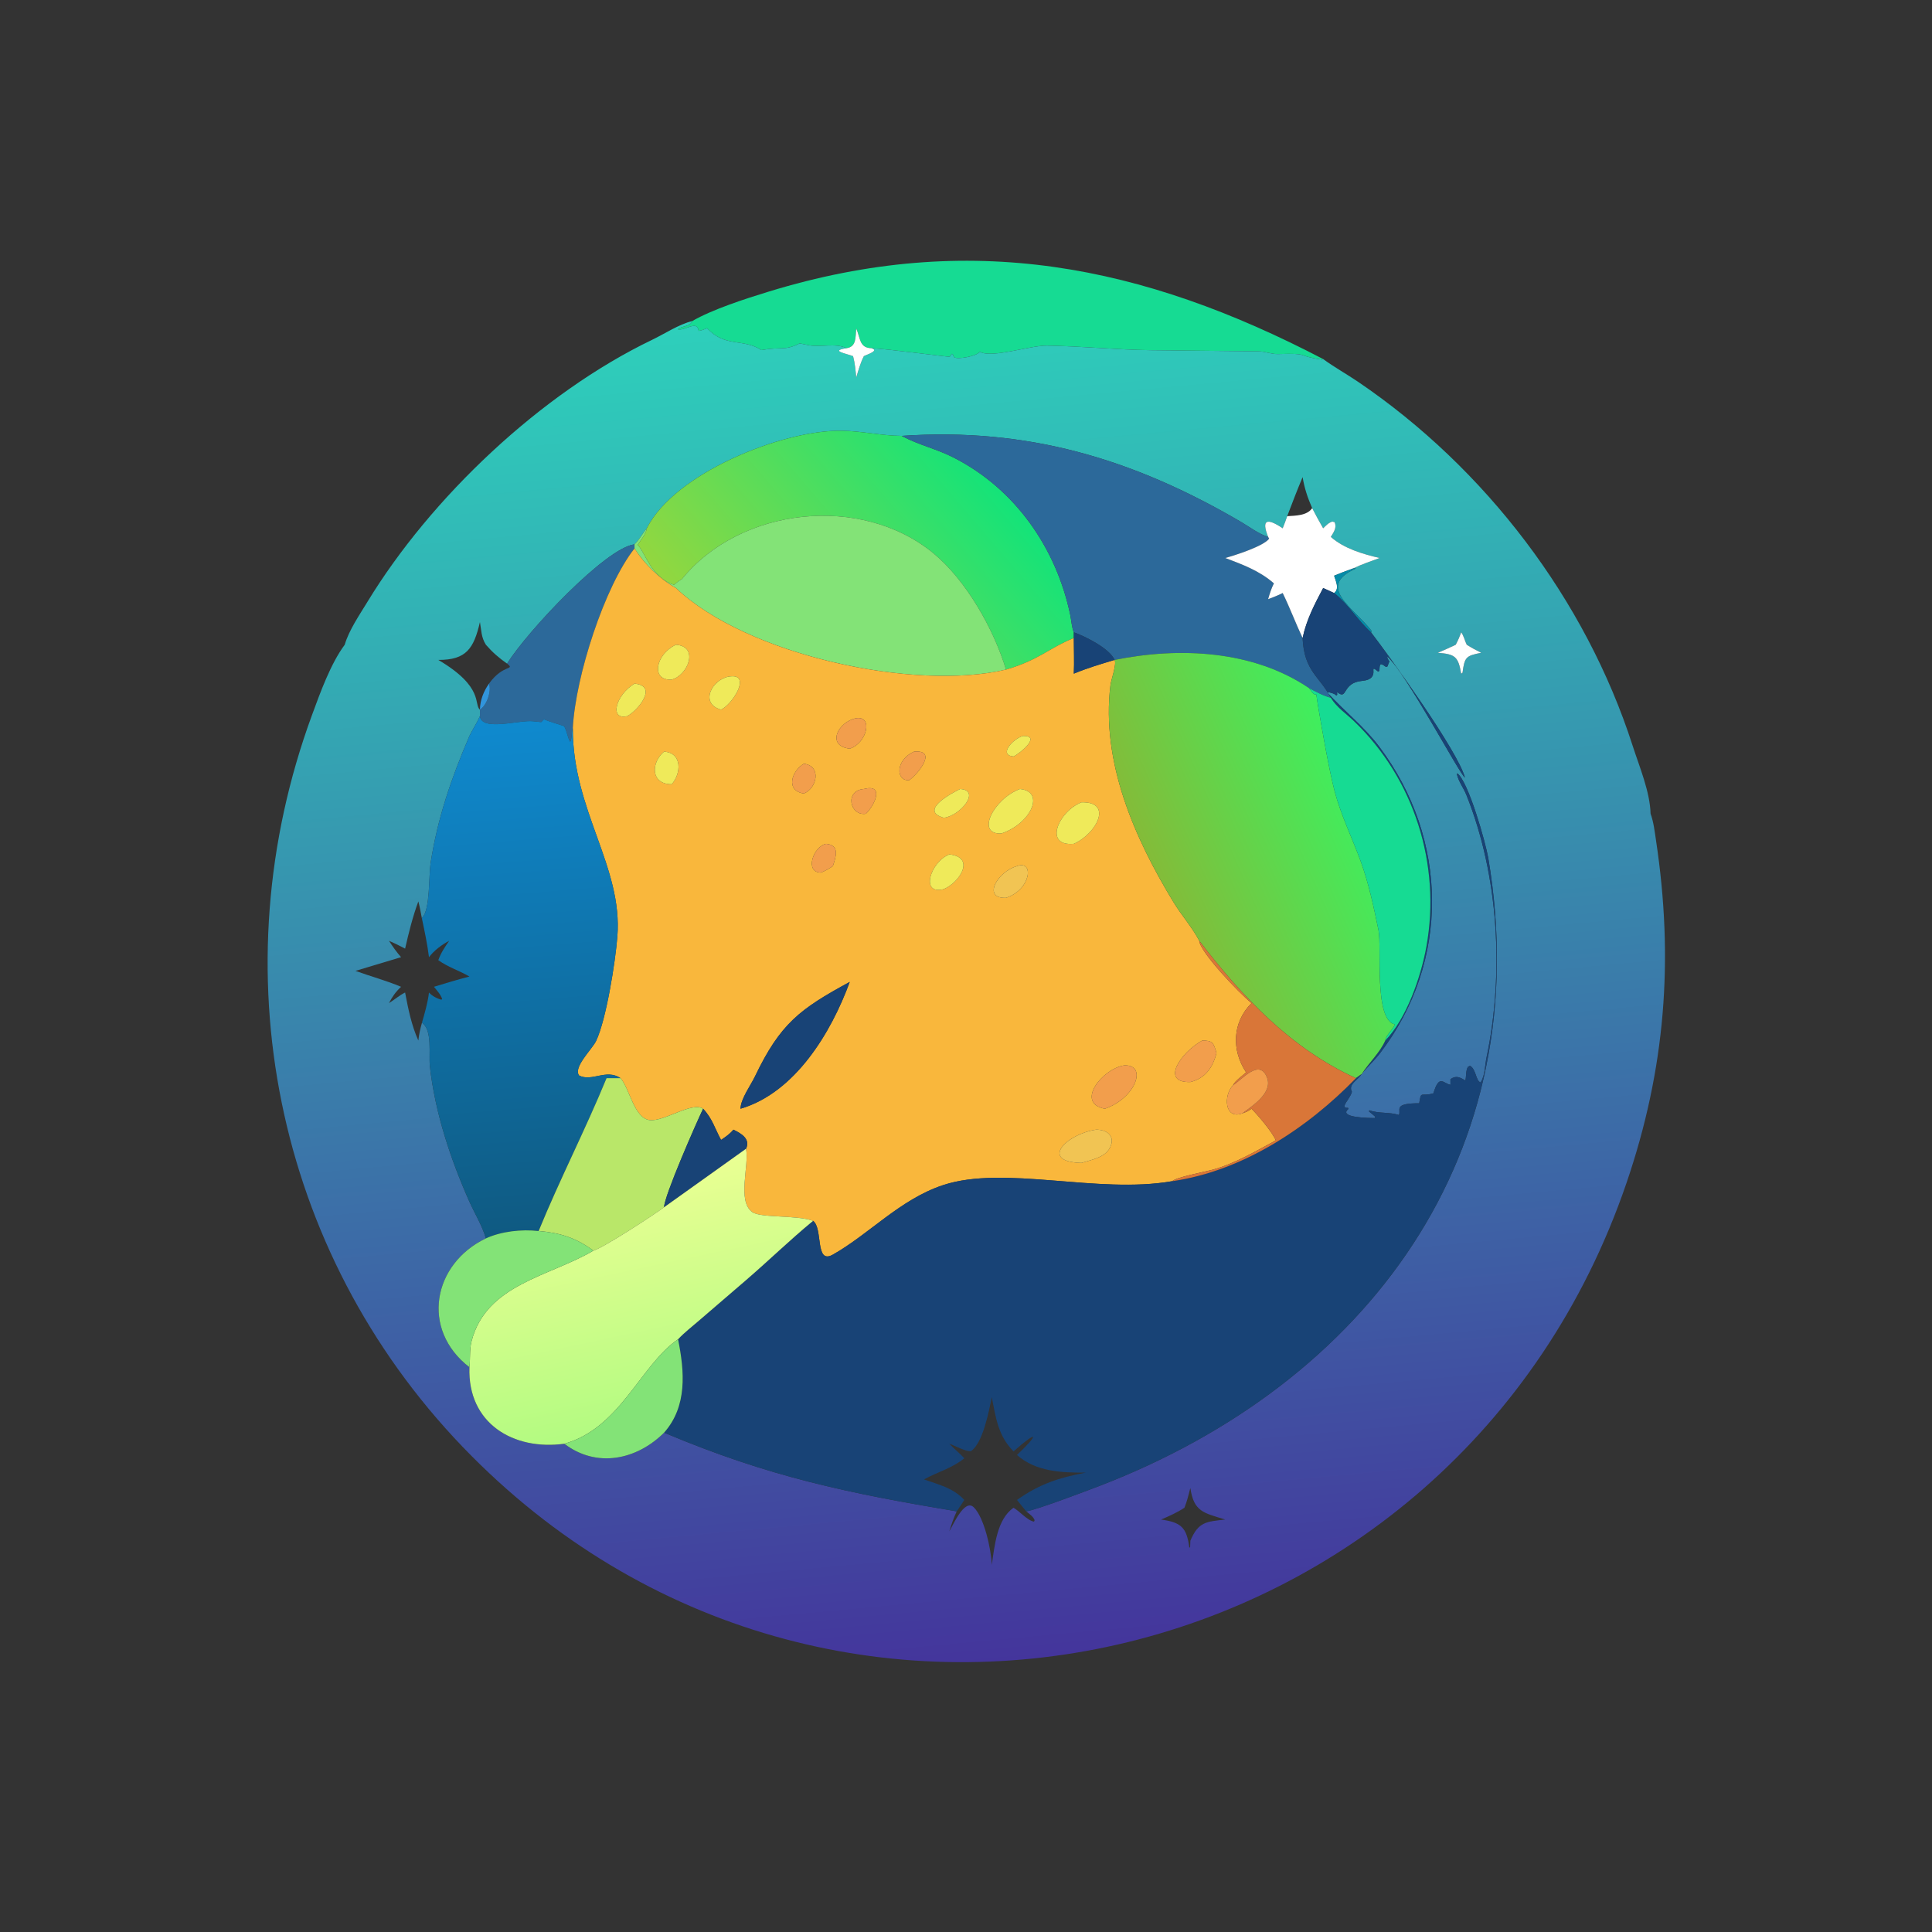 <?xml version="1.0" encoding="utf-8" ?>
<svg xmlns="http://www.w3.org/2000/svg" xmlns:xlink="http://www.w3.org/1999/xlink" width="1024" height="1024">
	<rect width="100%" height="100%" fill="#333333" stroke="none"/>
	<path fill="#16DB93" transform="scale(2 2)" d="M183.448 85.085C188.863 81.958 197.583 79.162 203.661 77.296C256.895 60.957 302.774 70.163 350.649 95.156L350.312 95.301C343.068 94.235 347.439 93.565 338.686 93.829C336.97 93.881 335.237 93.118 333.497 93.11L304.856 92.805C295.912 92.685 286.667 91.751 277.484 91.587C273.061 91.508 262.887 95.024 259.67 93.231C258.766 94.422 253.782 95.329 252.881 94.671C252.551 94.43 252.784 94.004 252.266 93.756L251.689 94.536C251.467 94.66 234.977 92.439 230.967 92.274C227.698 92.224 228.026 89.552 226.912 87.059C226.668 89.318 227.046 91.887 224.335 92.274C221.352 90.801 217.38 92.138 214.197 91.462L211.933 91.003C207.861 93.048 207.118 91.808 201.804 92.773C196.844 89.586 192.169 92.151 187.383 86.973C186.643 87.273 185.944 87.585 185.148 87.701C184.726 84.674 181.6 87.78 179.589 87.259C180.639 86.38 182.966 86.575 183.448 85.085Z"/>
	<defs>
		<linearGradient id="gradient_0" gradientUnits="userSpaceOnUse" x1="273.108" y1="439.582" x2="239.843" y2="79.745">
			<stop offset="0" stop-color="#44359C"/>
			<stop offset="1" stop-color="#2ED0BB"/>
		</linearGradient>
	</defs>
	<path fill="url(#gradient_0)" transform="scale(2 2)" d="M91.356 170.862C92.433 167.084 95.308 162.893 97.356 159.527C114.149 131.926 143.302 104.243 172.833 90.047C176.153 88.452 179.888 85.956 183.448 85.085C182.966 86.575 180.639 86.38 179.589 87.259C181.6 87.78 184.726 84.674 185.148 87.701C185.944 87.585 186.643 87.273 187.383 86.973C192.169 92.151 196.844 89.586 201.804 92.773C207.118 91.808 207.861 93.048 211.933 91.003L214.197 91.462C217.38 92.138 221.352 90.801 224.335 92.274C219.828 92.963 224.236 93.676 226.072 94.386C226.573 96.252 226.729 98.13 226.912 100.048C227.495 98.119 228.01 96.185 228.934 94.386C229.718 93.948 233.113 92.961 230.967 92.274C234.977 92.439 251.467 94.66 251.689 94.536L252.266 93.756C252.784 94.004 252.551 94.43 252.881 94.671C253.782 95.329 258.766 94.422 259.67 93.231C262.887 95.024 273.061 91.508 277.484 91.587C286.667 91.751 295.912 92.685 304.856 92.805L333.497 93.11C335.237 93.118 336.97 93.881 338.686 93.829C347.439 93.565 343.068 94.235 350.312 95.301L350.649 95.156C353.64 97.338 356.881 99.13 359.942 101.208C393.649 124.101 420.186 158.847 432.672 197.642C434.449 203.163 437.272 209.816 437.419 215.647C438.23 217.83 438.515 220.421 438.863 222.728C443.614 254.297 441.366 283.3 431.02 313.556C385.852 445.638 219.361 484.258 122.559 383.379C72.689 331.409 57.947 256.767 82.694 189.463C84.863 183.566 87.618 175.882 91.356 170.862ZM238.949 115.513C233.567 115.478 228.337 114.212 222.95 114.149C207.217 113.964 178.775 125.39 171.411 139.998C170.279 141.382 169.439 143.026 168.149 144.262C160.635 145.093 139.827 167.183 134.385 175.862C132.23 174.381 130.48 172.835 128.765 170.862C127.506 168.863 127.579 167.075 127.188 164.852C125.569 171.844 123.589 174.918 116.157 174.885C128.428 182.116 125.49 186.756 127.188 188.066L127.188 189.78C126.381 191.588 125.288 193.254 124.408 195.029C119.647 206.103 115.919 216.881 114.094 228.86C113.622 231.957 113.999 241.167 111.922 243.127L111.823 243.462C111.526 241.936 111.263 240.382 110.867 238.879C109.357 242.968 108.326 247.154 107.357 251.398C105.95 250.642 104.544 249.954 103.079 249.317C104.071 250.862 105.081 252.283 106.289 253.666L94.2 257.293C98.199 258.742 102.378 259.863 106.289 261.512C104.886 262.823 103.963 264.12 103.079 265.836C104.49 264.963 105.889 263.745 107.357 263.027C108.157 267.289 109.067 271.793 110.867 275.75C111.028 274.114 111.382 272.617 111.823 271.036C114.663 272.952 113.584 279.446 113.917 282.504C115.246 294.714 119.376 307.144 124.345 318.342C125.773 321.558 127.804 324.82 128.765 328.187C114.698 334.92 111.395 352.315 124.408 362.338C123.871 377.2 136.043 384.451 149.553 382.609C158.115 389.127 168.711 386.905 175.992 379.67C203.85 391.418 224.726 395.695 253.538 400.529C252.738 402.239 252.134 403.995 251.581 405.797C252.537 404.276 255.601 397.034 258.06 399.452C260.877 402.221 262.686 410.754 262.839 414.705C263.573 409.723 264.183 402.602 268.601 399.576C270.243 400.502 272.28 402.969 274.034 403.252L274.185 402.858C273.834 401.872 272.738 401.181 271.949 400.529C274.587 400.186 288.46 394.907 291.278 393.824C362.348 366.52 407.605 305.675 394.417 227.437C393.737 223.403 389.137 207.068 386.213 204.954L386.092 205.18C386.595 207.273 387.828 208.734 388.588 210.627C397.163 231.976 398.639 257.86 393.95 280.198C393.484 282.42 393.613 284.882 392.366 286.863L392.371 286.87C391.074 286.441 391.187 283.253 389.538 282.439L388.989 282.753C388.435 283.764 388.593 285.199 388.345 286.346C386.879 285.476 385.891 284.947 384.38 285.988L384.391 287.476C382.497 287.177 381.427 284.529 379.87 289.735C376.49 290.734 376.632 288.865 376.11 292.379C368.975 292.349 371.421 294.218 370.717 295.482C368.199 294.646 365.429 295.163 362.877 294.233L362.806 294.566C363.361 295 363.894 295.44 364.421 295.907L364.383 296.293C362.834 296.292 354.639 296.204 357.296 293.928L357.293 293.595C354.789 293.74 357.792 291.316 358.271 289.348C357.199 287.3 359.898 286.246 360.847 284.636C362.344 282.737 364.21 281.086 365.716 279.119C384.351 254.765 383.891 222.394 365.557 197.94C361.51 192.542 356.398 188.616 351.888 183.66L351.953 183.403C352.736 183.618 353.545 183.724 354.143 184.317L354.371 184.135L354.338 183.396C357.223 185.743 355.506 180.934 360.957 180.441C366.358 179.952 362.187 175.439 365.226 177.984L365.537 177.773C365.651 175.935 365.616 175.497 367.27 176.725L367.665 176.635L368.209 175.265C367.893 174.817 367.657 174.54 367.625 173.979C372.652 178.321 386.936 205.454 388.226 206.059C386.293 198.998 368.735 174.621 363.328 167.563L363.544 167.248C358.768 161.055 348.536 155.465 359.342 150.643L358.586 150.643C360.827 149.572 363.29 148.715 365.627 147.873C361.192 146.852 356.15 145.372 352.682 142.283C353.451 141.016 354.339 139.86 353.674 138.367L353.062 138.226C352.045 138.545 351.403 139.281 350.649 139.998C349.625 138.247 348.683 136.457 347.74 134.662C346.532 131.904 345.701 129.406 345.203 126.438C343.772 129.864 342.436 133.321 341.121 136.794C340.744 137.867 340.367 138.95 339.925 139.998C335.682 137.142 334.252 137.711 336.066 142.283C333.672 141.566 331.077 139.6 328.904 138.326C300.152 121.469 272.086 113.243 238.949 115.513ZM387.228 167.563C386.818 168.736 386.369 169.766 385.783 170.862C384.211 171.613 382.64 172.336 381.028 172.995C385.626 173.352 386.452 174 387.228 178.527L387.576 178.301C388.144 174.083 388.499 173.795 392.531 172.995C391.217 172.328 389.943 171.658 388.701 170.862C388.172 169.81 387.922 168.486 387.228 167.563ZM315.458 394.332C314.995 396.1 314.576 397.88 313.884 399.576C312 400.805 309.768 401.83 307.684 402.691C312.997 403.43 314.505 404.787 315.185 410.179L315.398 409.995L315.458 408.312C317.602 403.24 319.705 403.266 324.71 402.691C318.947 400.926 316.373 400.624 315.458 394.332Z"/>
	<path fill="white" transform="scale(2 2)" d="M224.335 92.274C227.046 91.887 226.668 89.318 226.912 87.059C228.026 89.552 227.698 92.224 230.967 92.274C233.113 92.961 229.718 93.948 228.934 94.386C228.01 96.185 227.495 98.119 226.912 100.048C226.729 98.13 226.573 96.252 226.072 94.386C224.236 93.676 219.828 92.963 224.335 92.274Z"/>
	<defs>
		<linearGradient id="gradient_1" gradientUnits="userSpaceOnUse" x1="197.329" y1="179.167" x2="260.772" y2="124.846">
			<stop offset="0" stop-color="#93D73F"/>
			<stop offset="1" stop-color="#14E379"/>
		</linearGradient>
	</defs>
	<path fill="url(#gradient_1)" transform="scale(2 2)" d="M171.411 139.998C178.775 125.39 207.217 113.964 222.95 114.149C228.337 114.212 233.567 115.478 238.949 115.513L239.379 115.74C243.587 117.924 248.256 119.011 252.524 121.161C268.981 129.45 279.934 145.223 283.636 163.008C283.921 164.377 284.034 166.303 284.57 167.563L284.57 169.081C277.888 171.783 275.4 174.888 266.604 177.447C263.364 166.715 256.043 153.767 247.357 146.611C228.269 130.886 196.234 134.312 180.679 153.502C179.937 153.867 179.264 154.454 178.623 154.969C172.536 153.074 170.855 146.118 168.987 144.393C169.879 142.955 171.126 141.725 171.411 139.998Z"/>
	<path fill="#2C699A" transform="scale(2 2)" d="M238.949 115.513C272.086 113.243 300.152 121.469 328.904 138.326C331.077 139.6 333.672 141.566 336.066 142.283L336.342 142.751C334.848 144.747 327.353 147.157 324.71 147.873C329.352 149.629 333.805 151.272 337.602 154.597C336.912 155.964 336.489 157.324 336.066 158.789C337.386 158.294 338.663 157.791 339.925 157.158C341.845 161.083 343.359 165.157 345.203 169.081C345.606 177.963 349.741 179.226 352.682 184.928C350.637 184.389 348.786 183.349 346.928 182.37C332.048 172.273 312.473 171.418 295.381 174.885C294.041 171.835 287.615 168.649 284.57 167.563C284.034 166.303 283.921 164.377 283.636 163.008C279.934 145.223 268.981 129.45 252.524 121.161C248.256 119.011 243.587 117.924 239.379 115.74L238.949 115.513Z"/>
	<path fill="white" transform="scale(2 2)" d="M347.74 134.662C348.683 136.457 349.625 138.247 350.649 139.998C351.403 139.281 352.045 138.545 353.062 138.226L353.674 138.367C354.339 139.86 353.451 141.016 352.682 142.283C356.15 145.372 361.192 146.852 365.627 147.873C363.29 148.715 360.827 149.572 358.586 150.643C356.888 151.241 355.219 151.87 353.561 152.571C353.994 154.006 355.041 156.033 353.561 157.158L350.649 155.83C348.356 160.185 346.219 164.216 345.203 169.081C343.359 165.157 341.845 161.083 339.925 157.158C338.663 157.791 337.386 158.294 336.066 158.789C336.489 157.324 336.912 155.964 337.602 154.597C333.805 151.272 329.352 149.629 324.71 147.873C327.353 147.157 334.848 144.747 336.342 142.751L336.066 142.283C334.252 137.711 335.682 137.142 339.925 139.998C340.367 138.95 340.744 137.867 341.121 136.794C343.319 136.644 346.384 136.675 347.74 134.662Z"/>
	<path fill="#83E377" transform="scale(2 2)" d="M168.149 144.262C169.439 143.026 170.279 141.382 171.411 139.998C171.126 141.725 169.879 142.955 168.987 144.393C170.855 146.118 172.536 153.074 178.623 154.969C179.264 154.454 179.937 153.867 180.679 153.502C196.234 134.312 228.269 130.886 247.357 146.611C256.043 153.767 263.364 166.715 266.604 177.447C242.302 183.197 197.882 173.648 179.123 155.83C174.762 153.363 170.839 149.555 168.149 145.345L168.149 144.262Z"/>
	<path fill="#2C699A" transform="scale(2 2)" d="M134.385 175.862C139.827 167.183 160.635 145.093 168.149 144.262L168.149 145.345C160.248 155.34 152.527 179.166 151.8 192.935C151.411 194.063 151.629 195.617 151.121 196.569C150.504 195.843 149.956 192.604 149.359 192.391C147.656 191.783 146.097 191.418 144.145 190.631L143.431 191.363L141.242 191.137C137.648 190.729 127.63 193.903 127.188 189.78L127.188 188.066L127.188 188.066C129.033 186.909 130.304 183.162 129.592 181.17C133.361 175.898 136.634 177.69 134.385 175.862Z"/>
	<path fill="#F9B73C" transform="scale(2 2)" d="M151.8 192.935C152.527 179.166 160.248 155.34 168.149 145.345C170.839 149.555 174.762 153.363 179.123 155.83C197.882 173.648 242.302 183.197 266.604 177.447C275.4 174.888 277.888 171.783 284.57 169.081C284.566 172.214 284.72 175.402 284.57 178.527C288.074 177.061 291.746 175.973 295.381 174.885C295.992 176.022 294.469 180.044 294.279 181.597C291.788 201.959 300.627 222.074 311.007 239.109C313.095 242.535 315.988 245.803 317.821 249.317C317.974 252.241 328.307 263.126 331.67 265.836C326.504 271.015 326.363 278.338 330.223 284.166C329.158 285.24 327.429 286.27 326.749 287.612C324.183 290.256 324.491 296.859 329.242 295.038C330.177 294.735 330.877 294.408 331.67 293.827C333.346 295.479 337.347 300.231 338.094 302.226C332.809 305.06 327.155 308.427 321.333 309.994C319.139 310.584 311.832 311.928 310.644 313.027C290.77 316.504 266.219 308.686 249.915 314.07C238.593 317.809 230.334 327.054 220.724 332.482C215.9 335.206 218.18 325.555 215.481 323.538C211.276 321.95 201.512 322.823 199.321 321.194C195.29 318.197 198.606 308.848 197.706 304.431C198.941 301.803 196.416 300.36 194.358 299.375C193.402 300.53 192.319 301.256 191.088 302.086C189.454 299.102 188.768 296.386 186.329 293.827C183.424 291.852 176.008 297.28 172.184 296.837C168.056 296.359 166.881 288.497 164.459 285.728C160.636 283.148 156.87 286.775 153.461 285.018C151.84 282.805 156.944 278.053 157.986 275.838C160.689 270.098 163.071 254.931 163.607 248.226C165.096 229.642 151.704 214.786 151.8 192.935ZM225.189 260.219C211.95 267.402 206.775 271.277 200.068 285.276C198.922 287.669 196.308 291.178 196.235 293.827C210.74 289.58 220.316 273.558 225.189 260.219ZM179.123 170.862C173.618 173.482 172.443 180.485 178.018 180.094C182.304 178.958 185.375 171.315 179.123 170.862ZM193.245 179.285C188.601 180.063 185.334 186.488 191.088 188.066C194.126 186.644 199.074 178.758 193.695 179.24L193.245 179.285ZM168.149 181.17C163.1 184.198 161.428 190.937 166.238 189.78C169.081 188.244 174.488 181.742 168.149 181.17ZM226.912 190.332C222.089 191.239 218.863 197.664 225.189 198.399C229.737 196.983 231.47 189.66 226.912 190.332ZM271.138 195.029C268.508 195.703 264.447 200.111 268.601 200.472C270.215 199.726 276.089 194.965 271.138 195.029ZM242.242 199.18C237.195 201.434 237.384 207.084 240.968 206.751C243.223 205.149 248.617 198.648 242.242 199.18ZM175.992 199.18C172.515 202.027 172.328 207.842 178.018 207.834C180.504 205.029 180.913 199.554 175.992 199.18ZM213.027 202.402C209.857 204.226 208.029 209.511 213.027 210.288C216.579 208.878 217.729 202.932 213.027 202.402ZM228.934 209.091C223.727 209.494 225.247 216.35 229.478 215.647C231.894 213.3 234.415 207.659 228.934 209.091ZM254.465 209.091C252.524 210.023 243.858 214.541 249.559 216.537L249.897 216.659C249.966 216.683 250.037 216.706 250.106 216.73C254.57 216.169 260.016 209.42 254.465 209.091ZM270.298 209.091C263.33 211.672 258.434 221.267 265.403 220.872C273.215 218.252 277.097 209.761 270.298 209.091ZM286.596 212.627C280.511 215.011 276.444 224.365 284.57 223.624C290.739 220.853 294.993 212.385 286.596 212.627ZM218.94 223.624C215.516 224.291 213.139 231.225 217.572 231.25C218.725 230.765 219.681 230.23 220.715 229.531C221.551 226.99 222.594 224.007 218.94 223.624ZM251.581 226.428C246.537 228.437 243.763 237.3 250.106 235.627C254.229 233.93 258.695 227.187 251.581 226.428ZM269.513 229.531C264.296 230.985 260.23 238.181 266.604 237.933C273.3 235.754 274.087 227.799 269.513 229.531ZM318.609 275.75C312.995 278.842 307.359 286.968 315.458 286.75C319.524 285.72 321.363 282.884 322.389 279.086C321.614 276.397 321.426 275.744 318.609 275.75ZM297.945 282.338C292.167 283.192 284.879 292.312 292.787 293.827C300.987 291.042 304.18 282.086 297.945 282.338ZM290.436 299.375C282.616 300.538 275.311 307.874 286.596 308.189C289.079 307.403 292.797 306.771 294.118 304.202C295.738 301.051 293.289 299.31 290.436 299.375Z"/>
	<path fill="#048BA8" transform="scale(2 2)" d="M353.561 152.571C355.219 151.87 356.888 151.241 358.586 150.643L359.342 150.643C348.536 155.465 358.768 161.055 363.544 167.248L363.328 167.563C359.93 164.571 357.37 160.164 353.561 157.158C355.041 156.033 353.994 154.006 353.561 152.571Z"/>
	<path fill="#184376" transform="scale(2 2)" d="M350.649 155.83L353.561 157.158C357.37 160.164 359.93 164.571 363.328 167.563C368.735 174.621 386.293 198.998 388.226 206.059C386.936 205.454 372.652 178.321 367.625 173.979C367.657 174.54 367.893 174.817 368.209 175.265L367.665 176.635L367.27 176.725C365.616 175.497 365.651 175.935 365.537 177.773L365.226 177.984C362.187 175.439 366.358 179.952 360.957 180.441C355.506 180.934 357.223 185.743 354.338 183.396L354.371 184.135L354.143 184.317C353.545 183.724 352.736 183.618 351.953 183.403L351.888 183.66C356.398 188.616 361.51 192.542 365.557 197.94C383.891 222.394 384.351 254.765 365.716 279.119C364.21 281.086 362.344 282.737 360.847 284.636L360.847 284.636C362.805 281.58 365.613 279.071 367.112 275.75C372.78 269.905 376.575 258.805 378.01 250.858C381.929 229.148 374.769 206.394 358.853 191.142C356.741 189.117 354.24 187.463 352.682 184.928C349.741 179.226 345.606 177.963 345.203 169.081C346.219 164.216 348.356 160.185 350.649 155.83Z"/>
	<path fill="white" transform="scale(2 2)" d="M385.783 170.862C386.369 169.766 386.818 168.736 387.228 167.563C387.922 168.486 388.172 169.81 388.701 170.862C389.943 171.658 391.217 172.328 392.531 172.995C388.499 173.795 388.144 174.083 387.576 178.301L387.228 178.527C386.452 174 385.626 173.352 381.028 172.995C382.64 172.336 384.211 171.613 385.783 170.862Z"/>
	<path fill="#184376" transform="scale(2 2)" d="M284.57 167.563C287.615 168.649 294.041 171.835 295.381 174.885L295.381 174.885C291.746 175.973 288.074 177.061 284.57 178.527C284.72 175.402 284.566 172.214 284.57 169.081L284.57 167.563Z"/>
	<path fill="#EFEA5A" transform="scale(2 2)" d="M178.018 180.094C172.443 180.485 173.618 173.482 179.123 170.862C185.375 171.315 182.304 178.958 178.018 180.094Z"/>
	<defs>
		<linearGradient id="gradient_2" gradientUnits="userSpaceOnUse" x1="309.324" y1="237.955" x2="362.58" y2="214.442">
			<stop offset="0" stop-color="#83BC39"/>
			<stop offset="1" stop-color="#3DF05F"/>
		</linearGradient>
	</defs>
	<path fill="url(#gradient_2)" transform="scale(2 2)" d="M295.381 174.885L295.381 174.885C312.473 171.418 332.048 172.273 346.928 182.37C349.701 186.511 348.249 180.868 349.39 187.632C350.38 193.502 352.264 204.261 353.677 209.622C355.403 216.174 358.328 222.002 360.626 228.319C362.703 234.027 364.097 240.508 365.315 246.5C366.229 250.999 364.038 270.319 369.657 271.474C369.051 273.032 367.37 274.132 367.112 275.75C365.613 279.071 362.805 281.58 360.847 284.636L359.342 285.728C342.081 277.878 329.163 264.144 317.821 249.317C315.988 245.803 313.095 242.535 311.007 239.109C300.627 222.074 291.788 201.959 294.279 181.597C294.469 180.044 295.992 176.022 295.381 174.885Z"/>
	<path fill="#EFEA5A" transform="scale(2 2)" d="M191.088 188.066C185.334 186.488 188.601 180.063 193.245 179.285L193.695 179.24C199.074 178.758 194.126 186.644 191.088 188.066Z"/>
	<path fill="#3195DC" transform="scale(2 2)" d="M127.188 188.066C127.23 185.549 128.153 183.209 129.592 181.17C130.304 183.162 129.033 186.909 127.188 188.066Z"/>
	<path fill="#EFEA5A" transform="scale(2 2)" d="M166.238 189.78C161.428 190.937 163.1 184.198 168.149 181.17C174.488 181.742 169.081 188.244 166.238 189.78Z"/>
	<path fill="#16DB93" transform="scale(2 2)" d="M346.928 182.37C348.786 183.349 350.637 184.389 352.682 184.928C354.24 187.463 356.741 189.117 358.853 191.142C374.769 206.394 381.929 229.148 378.01 250.858C376.575 258.805 372.78 269.905 367.112 275.75C367.37 274.132 369.051 273.032 369.657 271.474C364.038 270.319 366.229 250.999 365.315 246.5C364.097 240.508 362.703 234.027 360.626 228.319C358.328 222.002 355.403 216.174 353.677 209.622C352.264 204.261 350.38 193.502 349.39 187.632C348.249 180.868 349.701 186.511 346.928 182.37Z"/>
	<defs>
		<linearGradient id="gradient_3" gradientUnits="userSpaceOnUse" x1="143.512" y1="326.095" x2="132.512" y2="190.283">
			<stop offset="0" stop-color="#0F5A82"/>
			<stop offset="1" stop-color="#0F8ACF"/>
		</linearGradient>
	</defs>
	<path fill="url(#gradient_3)" transform="scale(2 2)" d="M124.408 195.029C125.288 193.254 126.381 191.588 127.188 189.78C127.63 193.903 137.648 190.729 141.242 191.137L143.431 191.363L144.145 190.631C146.097 191.418 147.656 191.783 149.359 192.391C149.956 192.604 150.504 195.843 151.121 196.569C151.629 195.617 151.411 194.063 151.8 192.935C151.704 214.786 165.096 229.642 163.607 248.226C163.071 254.931 160.689 270.098 157.986 275.838C156.944 278.053 151.84 282.805 153.461 285.018C156.87 286.775 160.636 283.148 164.459 285.728L160.739 285.728C155.123 299.4 148.326 312.58 142.744 326.233C138.266 325.729 132.894 326.29 128.765 328.187C127.804 324.82 125.773 321.558 124.345 318.342C119.376 307.144 115.246 294.714 113.917 282.504C113.584 279.446 114.663 272.952 111.823 271.036C112.571 268.405 113.368 265.749 113.684 263.027C114.515 263.951 115.784 264.613 116.973 264.941L117.168 264.728C116.761 263.505 115.796 262.509 115.002 261.512C118.124 260.535 121.238 259.607 124.408 258.799C121.731 257.214 118.658 256.287 116.157 254.451C116.849 252.513 117.876 250.993 119.042 249.317C117.042 250.391 115.063 251.849 113.684 253.666C113.261 250.233 112.538 246.843 111.823 243.462L111.922 243.127C113.999 241.167 113.622 231.957 114.094 228.86C115.919 216.881 119.647 206.103 124.408 195.029Z"/>
	<path fill="#F29E4C" transform="scale(2 2)" d="M225.189 198.399C218.863 197.664 222.089 191.239 226.912 190.332C231.47 189.66 229.737 196.983 225.189 198.399Z"/>
	<path fill="#EFEA5A" transform="scale(2 2)" d="M268.601 200.472C264.447 200.111 268.508 195.703 271.138 195.029C276.089 194.965 270.215 199.726 268.601 200.472Z"/>
	<path fill="#F29E4C" transform="scale(2 2)" d="M240.968 206.751C237.384 207.084 237.195 201.434 242.242 199.18C248.617 198.648 243.223 205.149 240.968 206.751Z"/>
	<path fill="#EFEA5A" transform="scale(2 2)" d="M178.018 207.834C172.328 207.842 172.515 202.027 175.992 199.18C180.913 199.554 180.504 205.029 178.018 207.834Z"/>
	<path fill="#F29E4C" transform="scale(2 2)" d="M213.027 210.288C208.029 209.511 209.857 204.226 213.027 202.402C217.729 202.932 216.579 208.878 213.027 210.288Z"/>
	<path fill="#184376" transform="scale(2 2)" d="M359.342 285.728L360.847 284.636L360.847 284.636C359.898 286.246 357.199 287.3 358.271 289.348C357.792 291.316 354.789 293.74 357.293 293.595L357.296 293.928C354.639 296.204 362.834 296.292 364.383 296.293L364.421 295.907C363.894 295.44 363.361 295 362.806 294.566L362.877 294.233C365.429 295.163 368.199 294.646 370.717 295.482C371.421 294.218 368.975 292.349 376.11 292.379C376.632 288.865 376.49 290.734 379.87 289.735C381.427 284.529 382.497 287.177 384.391 287.476L384.38 285.988C385.891 284.947 386.879 285.476 388.345 286.346C388.593 285.199 388.435 283.764 388.989 282.753L389.538 282.439C391.187 283.253 391.074 286.441 392.371 286.87L392.366 286.863C393.613 284.882 393.484 282.42 393.95 280.198C398.639 257.86 397.163 231.976 388.588 210.627C387.828 208.734 386.595 207.273 386.092 205.18L386.213 204.954C389.137 207.068 393.737 223.403 394.417 227.437C407.605 305.675 362.348 366.52 291.278 393.824C288.46 394.907 274.587 400.186 271.949 400.529L269.513 397.502C275.433 393.289 280.623 391.598 287.768 390.25C281.407 390.304 274.541 390.046 269.513 385.583C275.599 379.806 275.014 378.95 268.601 384.632C264.51 380.525 263.892 375.695 262.839 370.264C262.076 373.954 260.482 382.456 257.329 384.551C256.179 384.85 252.812 382.999 251.581 382.609C252.843 383.97 254.326 385.076 255.55 386.467C252.223 389.143 248.526 390.06 244.866 392.055C248.839 393.476 252.595 394.298 255.55 397.502C254.903 398.531 254.235 399.533 253.538 400.529C224.726 395.695 203.85 391.418 175.992 379.67C182.181 372.663 181.423 363.501 179.696 354.919C181.365 353.127 183.47 351.52 185.324 349.906L197.506 339.427C203.544 334.242 209.368 328.565 215.481 323.538C218.18 325.555 215.9 335.206 220.724 332.482C230.334 327.054 238.593 317.809 249.915 314.07C266.219 308.686 290.77 316.504 310.644 313.027C329.284 310.354 346.445 299.003 359.342 285.728Z"/>
	<path fill="#F29E4C" transform="scale(2 2)" d="M229.478 215.647C225.247 216.35 223.727 209.494 228.934 209.091C234.415 207.659 231.894 213.3 229.478 215.647Z"/>
	<path fill="#EFEA5A" transform="scale(2 2)" d="M250.106 216.73C250.037 216.706 249.966 216.683 249.897 216.659L249.559 216.537C243.858 214.541 252.524 210.023 254.465 209.091C260.016 209.42 254.57 216.169 250.106 216.73Z"/>
	<path fill="#EFEA5A" transform="scale(2 2)" d="M265.403 220.872C258.434 221.267 263.33 211.672 270.298 209.091C277.097 209.761 273.215 218.252 265.403 220.872Z"/>
	<path fill="#EFEA5A" transform="scale(2 2)" d="M284.57 223.624C276.444 224.365 280.511 215.011 286.596 212.627C294.993 212.385 290.739 220.853 284.57 223.624Z"/>
	<path fill="#F29E4C" transform="scale(2 2)" d="M217.572 231.25C213.139 231.225 215.516 224.291 218.94 223.624C222.594 224.007 221.551 226.99 220.715 229.531C219.681 230.23 218.725 230.765 217.572 231.25Z"/>
	<path fill="#EFEA5A" transform="scale(2 2)" d="M250.106 235.627C243.763 237.3 246.537 228.437 251.581 226.428C258.695 227.187 254.229 233.93 250.106 235.627Z"/>
	<path fill="#F1C453" transform="scale(2 2)" d="M266.604 237.933C260.23 238.181 264.296 230.985 269.513 229.531C274.087 227.799 273.3 235.754 266.604 237.933Z"/>
	<path fill="#D97638" transform="scale(2 2)" d="M317.821 249.317C329.163 264.144 342.081 277.878 359.342 285.728C346.445 299.003 329.284 310.354 310.644 313.027C311.832 311.928 319.139 310.584 321.333 309.994C327.155 308.427 332.809 305.06 338.094 302.226C337.347 300.231 333.346 295.479 331.67 293.827C330.877 294.408 330.177 294.735 329.242 295.038C331.789 293.17 337.221 289.672 335.831 285.743C333.885 280.244 329.19 286.117 326.749 287.612C327.429 286.27 329.158 285.24 330.223 284.166C326.363 278.338 326.504 271.015 331.67 265.836C328.307 263.126 317.974 252.241 317.821 249.317Z"/>
	<path fill="#184376" transform="scale(2 2)" d="M196.235 293.827C196.308 291.178 198.922 287.669 200.068 285.276C206.775 271.277 211.95 267.402 225.189 260.219C220.316 273.558 210.74 289.58 196.235 293.827Z"/>
	<path fill="#F29E4C" transform="scale(2 2)" d="M315.458 286.75C307.359 286.968 312.995 278.842 318.609 275.75C321.426 275.744 321.614 276.397 322.389 279.086C321.363 282.884 319.524 285.72 315.458 286.75Z"/>
	<path fill="#F29E4C" transform="scale(2 2)" d="M292.787 293.827C284.879 292.312 292.167 283.192 297.945 282.338C304.18 282.086 300.987 291.042 292.787 293.827Z"/>
	<path fill="#F29E4C" transform="scale(2 2)" d="M329.242 295.038C324.491 296.859 324.183 290.256 326.749 287.612C329.19 286.117 333.885 280.244 335.831 285.743C337.221 289.672 331.789 293.17 329.242 295.038Z"/>
	<path fill="#B9E769" transform="scale(2 2)" d="M160.739 285.728L164.459 285.728C166.881 288.497 168.056 296.359 172.184 296.837C176.008 297.28 183.424 291.852 186.329 293.827C184.544 297.564 176.006 316.948 175.992 319.93C173.143 322.047 160.011 330.604 157.251 331.436C152.72 328.055 148.362 326.681 142.744 326.233C148.326 312.58 155.123 299.4 160.739 285.728Z"/>
	<path fill="#184376" transform="scale(2 2)" d="M186.329 293.827C188.768 296.386 189.454 299.102 191.088 302.086C192.319 301.256 193.402 300.53 194.358 299.375C196.416 300.36 198.941 301.803 197.706 304.431L175.992 319.93C176.006 316.948 184.544 297.564 186.329 293.827Z"/>
	<path fill="#F1C453" transform="scale(2 2)" d="M286.596 308.189C275.311 307.874 282.616 300.538 290.436 299.375C293.289 299.31 295.738 301.051 294.118 304.202C292.797 306.771 289.079 307.403 286.596 308.189Z"/>
	<defs>
		<linearGradient id="gradient_4" gradientUnits="userSpaceOnUse" x1="176.096" y1="376.361" x2="162.607" y2="312.739">
			<stop offset="0" stop-color="#B3FB81"/>
			<stop offset="1" stop-color="#EAFF93"/>
		</linearGradient>
	</defs>
	<path fill="url(#gradient_4)" transform="scale(2 2)" d="M175.992 319.93L197.706 304.431C198.606 308.848 195.29 318.197 199.321 321.194C201.512 322.823 211.276 321.95 215.481 323.538C209.368 328.565 203.544 334.242 197.506 339.427L185.324 349.906C183.47 351.52 181.365 353.127 179.696 354.919C169.78 361.658 164.389 378.504 149.553 382.609C136.043 384.451 123.871 377.2 124.408 362.338C124.663 360.049 124.383 357.678 124.97 355.423C128.897 340.318 145.485 338.342 157.251 331.436C160.011 330.604 173.143 322.047 175.992 319.93Z"/>
	<path fill="#83E377" transform="scale(2 2)" d="M128.765 328.187C132.894 326.29 138.266 325.729 142.744 326.233C148.362 326.681 152.72 328.055 157.251 331.436C145.485 338.342 128.897 340.318 124.97 355.423C124.383 357.678 124.663 360.049 124.408 362.338C111.395 352.315 114.698 334.92 128.765 328.187Z"/>
	<path fill="#83E377" transform="scale(2 2)" d="M149.553 382.609C164.389 378.504 169.78 361.658 179.696 354.919C181.423 363.501 182.181 372.663 175.992 379.67C168.711 386.905 158.115 389.127 149.553 382.609Z"/>
</svg>
